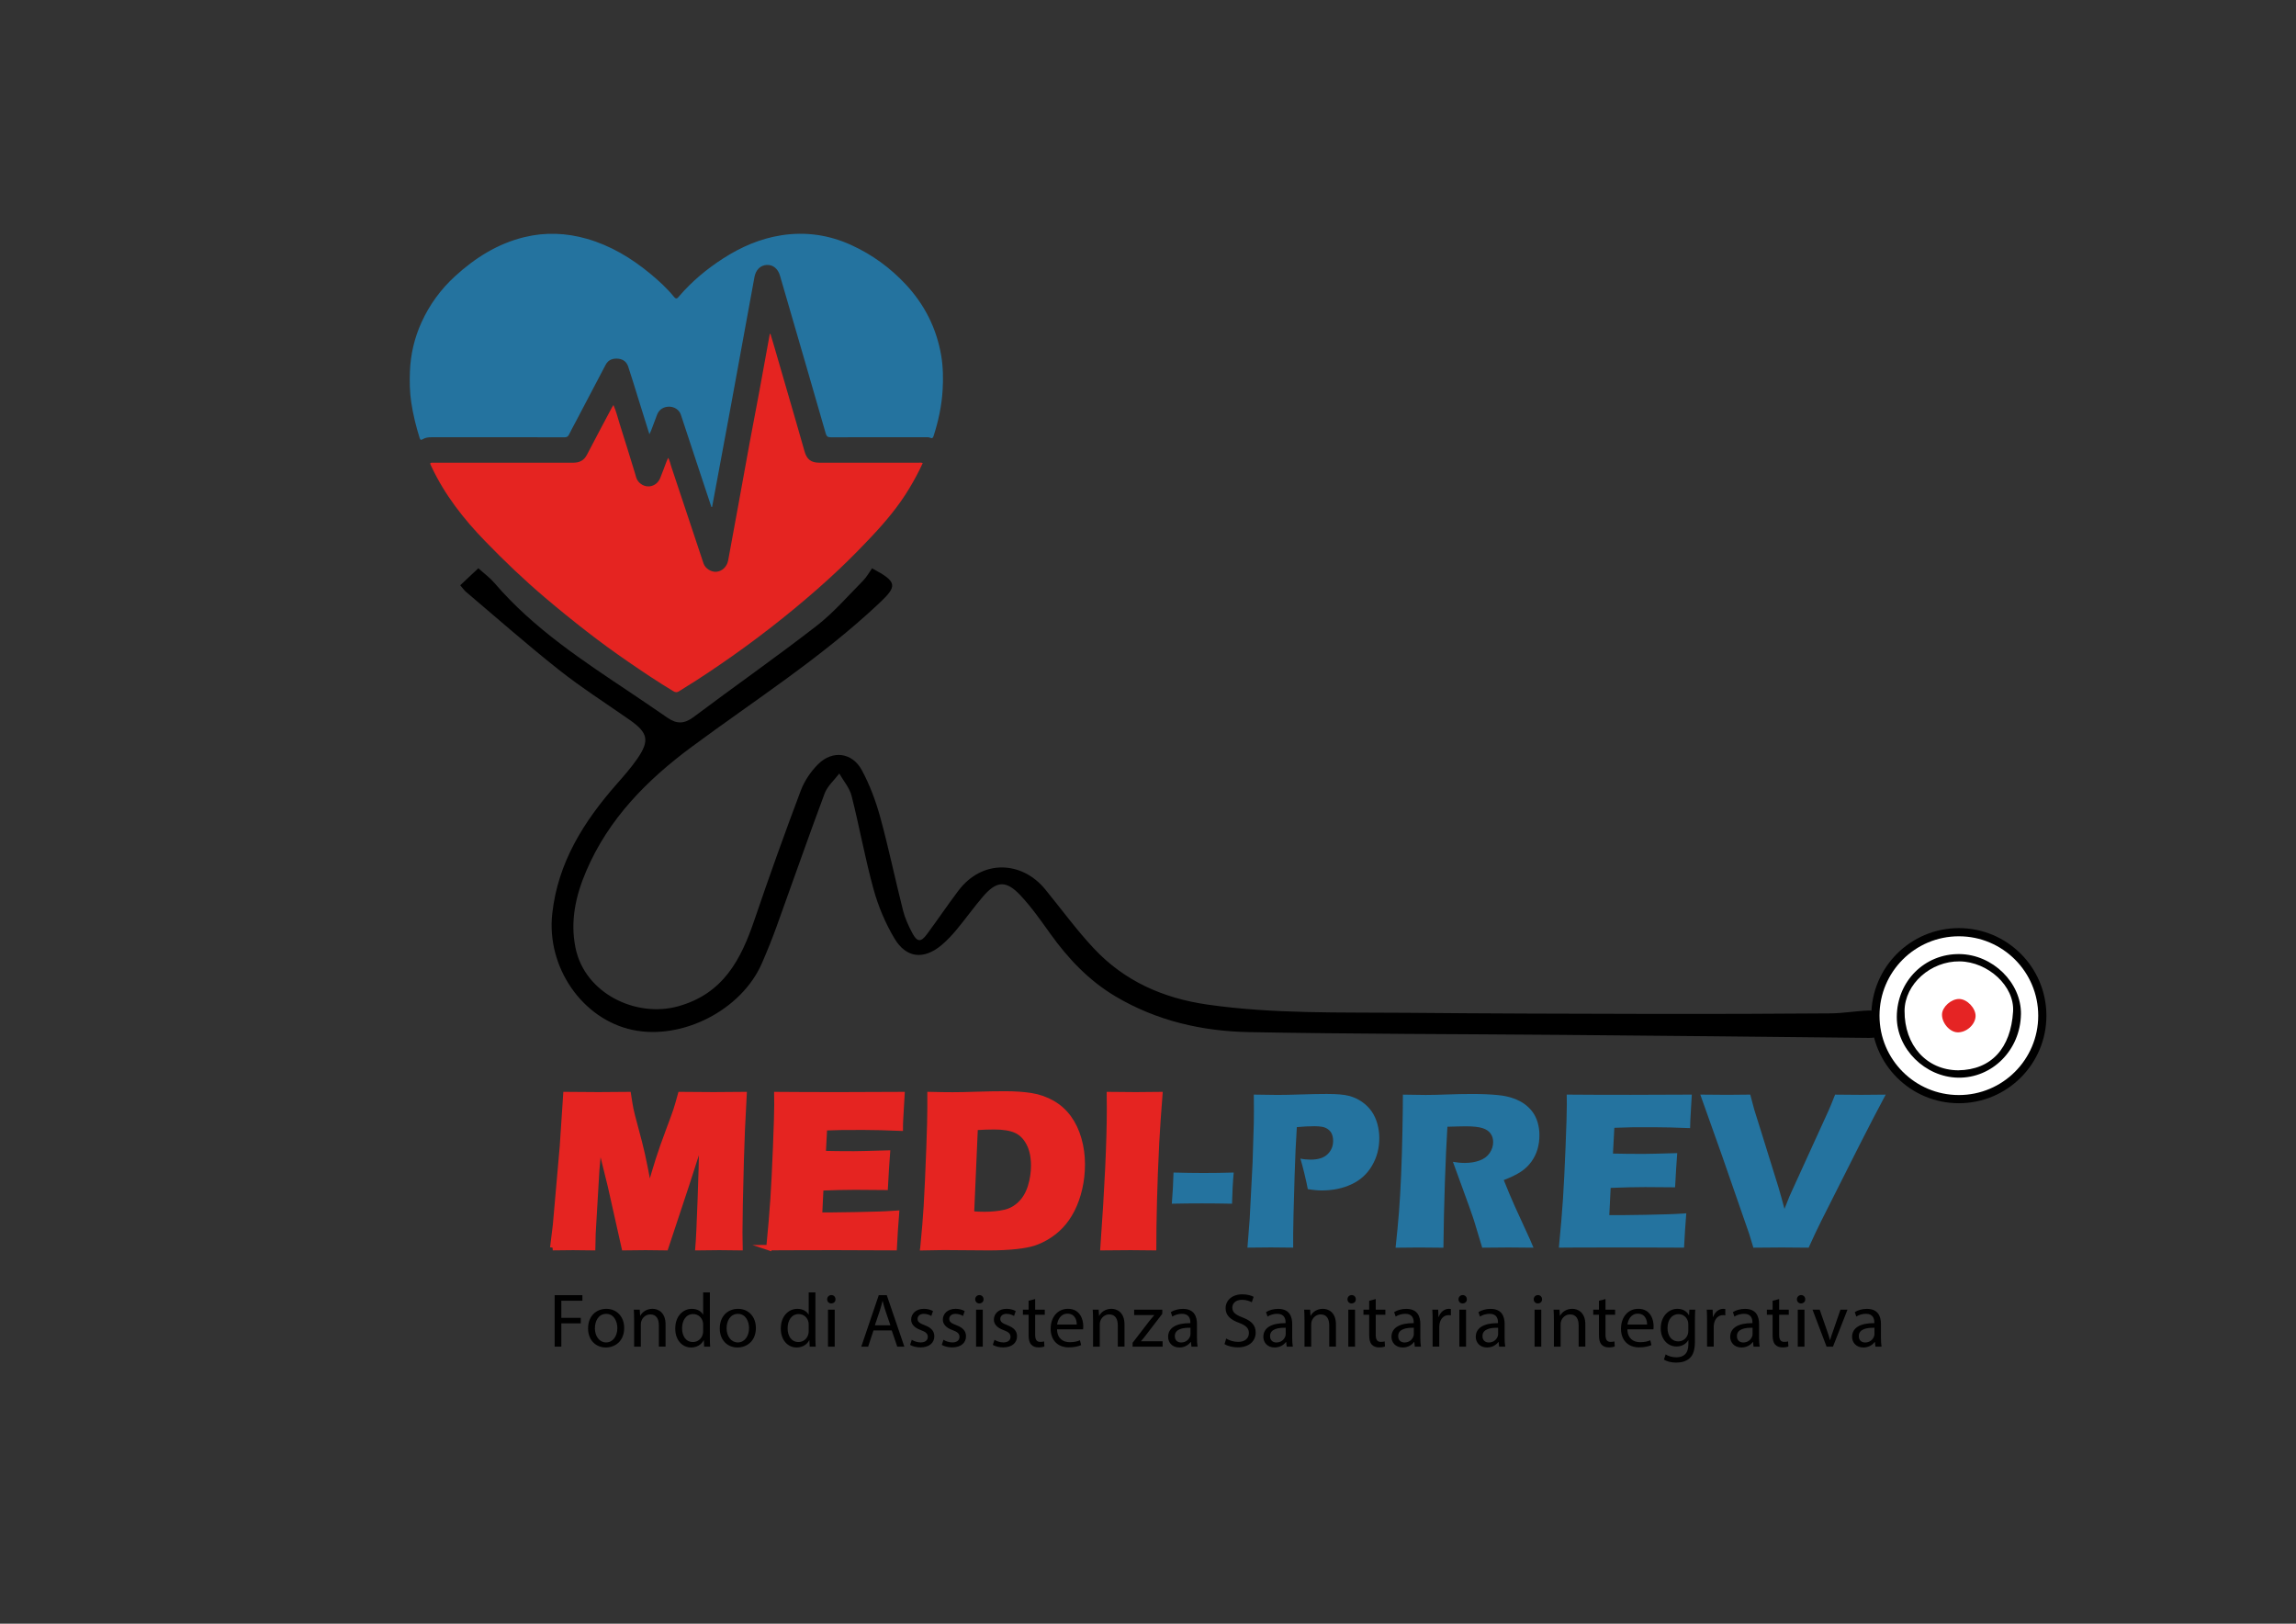 <?xml version="1.0" encoding="UTF-8"?>
<svg id="Livello_1" data-name="Livello 1" xmlns="http://www.w3.org/2000/svg" viewBox="0 0 841.89 595.28">
  <rect x="0" y="0" width="841.89" height="595.28" fill="#333333" stroke="none"/>
  <defs>
    <style>
      .cls-1, .cls-2 {
        fill: #e52421;
      }

      .cls-3 {
        fill: #e52424;
      }

      .cls-2 {
        stroke: #e52421;
        stroke-width: 2px;
      }

      .cls-2, .cls-4 {
        stroke-miterlimit: 10;
      }

      .cls-4 {
        fill: #fff;
        stroke: #000;
        stroke-width: 3px;
      }

      .cls-5 {
        fill: #24739f;
      }
    </style>
  </defs>
  <path class="cls-5" d="m260.87,185.91c-1.23-3.69-2.46-7.37-3.68-11.07-2.52-7.62-5.01-15.24-7.55-22.84-.58-1.75-2.38-2.9-4.22-2.91-2.1,0-3.74,1.03-4.47,2.91-.75,1.94-1.46,3.9-2.2,5.84-.15.4-.37.79-.63,1.36-1.41-4.53-2.77-8.87-4.12-13.2-1.22-3.89-2.38-7.79-3.67-11.65-.54-1.61-1.79-2.64-3.53-2.83-2-.22-3.72.31-4.73,2.22-3.7,7.02-7.39,14.06-11.08,21.09-.78,1.49-1.61,2.96-2.34,4.48-.36.74-.82,1.01-1.65,1.01-4.35-.04-8.71-.02-13.06-.02-11.91,0-23.81,0-35.72,0-1.14,0-2.21.12-3.2.71-.55.33-.88.4-1.13-.39-1.36-4.31-2.43-8.67-3.1-13.15-.56-3.75-.62-7.51-.48-11.27.23-6.25,1.63-12.25,4.22-17.97,2.95-6.52,7.09-12.18,12.36-16.99,7.36-6.72,15.62-11.95,25.44-14.32,7.69-1.86,15.35-1.54,22.93.64,8.62,2.48,16.14,6.99,23.02,12.65,3.19,2.63,6.24,5.4,8.85,8.61.88,1.08,1.33.45,1.89-.21,4.68-5.46,10.15-10.01,16.19-13.89,6.55-4.22,13.59-7.27,21.33-8.47,8.95-1.39,17.54-.12,25.76,3.66,7.55,3.47,14.15,8.29,19.8,14.34,6.92,7.41,11.32,16.12,13.02,26.14.71,4.22.76,8.49.51,12.73-.35,5.71-1.55,11.28-3.31,16.73-.23.72-.52.96-1.21.65-.59-.27-1.22-.21-1.84-.21-11.55,0-23.1-.02-34.65.03-1.1,0-1.55-.36-1.84-1.38-2.29-8.04-4.62-16.07-6.96-24.1-3.27-11.26-6.56-22.51-9.82-33.78-.73-2.52-2.53-4.04-4.83-3.93-2.37.11-4.05,1.83-4.53,4.46-1.2,6.65-2.44,13.29-3.65,19.93-1.64,8.95-3.26,17.9-4.91,26.84-1.17,6.34-2.35,12.68-3.53,19.01-1.15,6.16-2.29,12.32-3.44,18.49-.08.02-.16.03-.23.05h-.01Z"/>
  <path class="cls-1" d="m282.5,122.39c.51,1.72,1.04,3.43,1.54,5.16,2.59,8.92,5.18,17.85,7.77,26.77,1.08,3.74,2.18,7.48,3.22,11.23.78,2.8,2.37,4.08,5.28,4.08h36.52c.47,0,.96-.13,1.51.16-1.48,3.24-3.16,6.34-4.99,9.37-3.86,6.41-8.63,12.09-13.75,17.53-3.78,4.01-7.63,7.95-11.62,11.73-5.39,5.12-11,10.01-16.74,14.75-11.45,9.47-23.44,18.19-35.9,26.27-2.08,1.35-4.23,2.6-6.31,3.96-.75.49-1.33.49-2.11.02-5.59-3.36-11-6.98-16.37-10.67-5.22-3.58-10.34-7.31-15.34-11.19-5.21-4.04-10.33-8.19-15.36-12.46-7.69-6.52-14.96-13.48-21.97-20.71-7.88-8.12-14.8-16.95-19.65-27.26-.71-1.52-.74-1.5.87-1.5h51.18c2.24,0,3.87-.84,4.94-2.91,3-5.79,6.08-11.53,9.14-17.29.14-.26.31-.51.57-.94,1.04,2.33,1.57,4.64,2.28,6.89,1.93,6.03,3.76,12.09,5.63,18.14.31,1.01.47,2.08,1.17,2.94,2.37,2.92,6.62,2.32,8.07-1.19.83-2.01,1.54-4.06,2.32-6.08.16-.41.36-.8.6-1.35.6,1.04.76,2.07,1.08,3.04,3.95,11.9,7.92,23.8,11.89,35.7.61,1.83,2.83,3.21,4.71,3.04,2.21-.2,3.92-1.93,4.33-4.23,1.2-6.65,2.45-13.29,3.66-19.93,1.38-7.56,2.73-15.12,4.12-22.68,1.19-6.43,2.44-12.84,3.63-19.26,1.3-7.02,2.56-14.05,3.84-21.07.07-.01.15-.03.22-.04l.02-.02Z"/>
  <path d="m168.75,214.57c2.29-2.15,4.28-4.02,6.65-6.24,2.13,1.93,4.27,3.49,5.95,5.45,14.27,16.66,32.4,28.49,50.39,40.51,4.41,2.95,8.78,5.95,13.16,8.95,3.19,2.18,6,2.2,9.32-.29,14.98-11.24,30.34-21.98,45.14-33.45,6.24-4.83,11.49-10.94,17.08-16.58,1.4-1.42,2.38-3.25,3.32-4.56,9.37,4.95,9.29,6.49,2.78,12.64-21.17,20.01-45.68,35.61-68.96,52.85-16.42,12.16-30.44,26.36-38.61,45.46-3.84,8.97-5.95,18.23-3.96,28.11,3.37,16.78,22.19,25.81,37.67,21.5,16.55-4.62,23.02-17.12,27.95-31.65,5.4-15.9,11.08-31.72,17-47.44,1.34-3.55,3.69-7.02,6.4-9.7,5.25-5.19,12.47-4.28,15.98,2.22,2.91,5.39,5.12,11.3,6.75,17.22,3.1,11.33,5.48,22.86,8.37,34.26.74,2.9,2.04,5.73,3.47,8.38,1.73,3.21,3.1,3.25,5.27.32,3.92-5.29,7.59-10.75,11.56-16,8.81-11.64,23.31-10.87,31.8-.51,5.93,7.24,11.46,14.86,17.85,21.68,11.21,11.98,25.37,18.25,41.63,20.59,24.31,3.49,48.75,2.8,73.16,3.02,30.27.28,60.54.35,90.8.41,21.52.04,43.04-.03,64.57-.2,4.63-.04,9.26-.88,13.9-1.04,3.32-.11,4.28,1.79,4.35,6.38.05,3.24-1.58,3.68-4.28,3.65-37.47-.41-74.95-.78-112.43-1.1-38.26-.33-76.52-.3-114.77-1.02-17.24-.32-33.89-4.13-48.99-13.1-9.76-5.8-17.35-13.83-23.91-22.99-3.46-4.83-6.89-9.74-10.94-14.05-5.31-5.65-8.81-5.34-13.84.57-3.28,3.85-6.23,7.98-9.46,11.88-1.69,2.04-3.52,4.01-5.54,5.72-6.49,5.49-12.97,4.95-17.32-2.31-3.33-5.57-5.95-11.78-7.68-18.04-3.13-11.32-5.18-22.92-8.08-34.31-.74-2.92-2.96-5.46-4.5-8.17-1.83,2.43-4.36,4.59-5.38,7.32-6.06,16.21-11.74,32.56-17.63,48.83-1.63,4.52-3.44,8.98-5.36,13.39-7.43,17.14-29.2,28.32-47.44,24.45-18.5-3.93-31.61-23.06-29.44-42.62,2.07-18.74,11.52-33.73,23.6-47.47,2.67-3.03,5.36-6.09,7.64-9.4,4.53-6.59,3.84-9.47-2.81-14.13-8.71-6.1-17.72-11.83-26.04-18.42-11.6-9.17-22.7-18.98-34-28.54-.66-.56-1.16-1.3-2.13-2.42h-.01Z"/>
  <circle class="cls-4" cx="718.27" cy="372.36" r="30.6"/>
  <path d="m741.03,371.87c-.21,13.08-10.52,23.45-23.08,23.22-12.07-.22-22.5-10.57-22.44-22.28.06-13.06,10.18-23.19,23.01-23.03,12.16.15,22.71,10.51,22.52,22.1h-.01Zm-22.97,20.52c12.2-.19,19.25-8.17,20.09-21.53.59-9.33-9.19-18.24-19.55-18.4-10.65-.16-20.16,8.34-20.24,18.1-.1,12.68,8.1,21.77,19.7,21.83h0Z"/>
  <path class="cls-3" d="m724.4,372.5c-.06,3.14-3.4,6.12-6.69,5.97-2.86-.12-5.73-3.51-5.62-6.62.1-2.71,3.33-5.61,6.25-5.61s6.11,3.35,6.06,6.26h0Z"/>
  <g>
    <path class="cls-2" d="m202.69,457.41l1.02-8.3,2.53-28.82,1.26-18.99c5.06.06,9.03.08,11.92.08,2.39,0,6.05-.03,10.97-.08.35,2.36.66,4.15.9,5.36.25,1.22.85,3.6,1.82,7.15s1.75,6.62,2.34,9.21,1.47,7.02,2.64,13.3c1.21-4.3,2.31-8,3.29-11.1.99-3.1,2.22-6.62,3.71-10.56s2.42-6.53,2.82-7.75c.4-1.22.94-3.09,1.63-5.61,4.11.06,8.14.08,12.09.08,2.69,0,6.41-.03,11.18-.08-.52,9.24-.86,17.17-1.03,23.8-.36,12.99-.53,21.92-.53,26.8,0,1.01.03,2.85.08,5.51-3.62-.05-6.15-.08-7.6-.08-2.11,0-4.7.03-7.77.08.22-2.47.5-8.34.83-17.61s.5-15.2.5-17.78c0-1.12-.03-2.69-.08-4.69l-5.39,16.73-7.74,23.35c-3.56-.05-6.02-.08-7.36-.08-1.7,0-4.3.03-7.81.08l-5.07-22.61-2.97-12.04c-.11-.47-.23-1.04-.37-1.73-.14-.68-.36-1.89-.66-3.62l-1.04,11.39-1.37,23.35-.12,5.26c-3.78-.05-6.19-.08-7.23-.08-1.43,0-3.89.03-7.4.08h0Z"/>
    <path class="cls-2" d="m281.97,457.41c.69-7.07,1.19-12.99,1.5-17.76.32-4.77.63-11.11.95-19.01.32-7.91.47-13.15.47-15.72l-.04-3.62c6.47.06,14.29.08,23.47.08,8.47,0,15.93-.03,22.4-.08l-.08,1.35c-.03.33-.1,1.52-.21,3.56l-.25,4.47c-.06.96-.08,1.93-.08,2.91-5.29-.22-9.73-.33-13.32-.33-3.95,0-6.61,0-8,.02-1.38.01-3.54.08-6.47.19l-.5,9.45c3.23.08,7,.12,11.31.12,1.54,0,5.62-.1,12.25-.29-.27,3.51-.53,7.69-.78,12.54-4.74-.05-8.38-.08-10.93-.08-3.78,0-8.01.1-12.69.29l-.49,9.99h4.72c1.4,0,4.29-.04,8.67-.12l8.5-.21c1.26-.03,3.37-.14,6.33-.33-.33,4.06-.6,8.25-.82,12.58-6.69-.05-14.02-.08-21.99-.08l-18.09.04-5.84.04h0Z"/>
    <path class="cls-2" d="m338.43,457.41c.61-6.25,1.02-11.25,1.24-15,.33-5.59.66-12.83.99-21.71.25-6.8.37-11.66.37-14.59v-4.81c3.21.08,5.97.12,8.3.12s5.19-.06,8.84-.18c3.64-.12,7.07-.18,10.27-.18,3.67,0,6.89.22,9.66.66s5.35,1.34,7.75,2.71,4.4,3.17,6.02,5.39,2.85,4.82,3.7,7.79,1.27,6.04,1.27,9.19-.33,6.08-.99,8.94-1.58,5.45-2.75,7.75c-1.18,2.3-2.56,4.28-4.13,5.94-1.58,1.66-3.38,3.08-5.41,4.25-1.51.88-3.03,1.56-4.56,2.06-1.54.49-3.63.89-6.29,1.19-2.96.33-6.32.49-10.07.49l-16.61-.12c-1.56,0-4.1.04-7.6.12h0Zm17.77-12.37c1.51.14,3.08.21,4.72.21,2.79,0,5.29-.25,7.48-.74s4.11-1.55,5.77-3.17c1.66-1.62,2.88-3.69,3.68-6.23.79-2.53,1.19-5.13,1.19-7.79,0-3.26-.59-6.01-1.77-8.24-1.18-2.23-2.75-3.79-4.71-4.67s-4.62-1.32-8-1.32c-1.97,0-4.3.08-6.99.25l-1.38,31.69h0Z"/>
    <path class="cls-2" d="m404.47,457.41c1.58-22.01,2.37-38.94,2.37-50.81l-.04-5.3c4.8.06,8.01.08,9.63.08.74,0,3.69-.03,8.84-.08-.5,6.17-.89,12-1.2,17.51-.39,7.67-.66,14.85-.83,21.52-.17,6.67-.25,12.37-.25,17.08l-8.42-.08c-1.64,0-5.01.03-10.11.08h.01Z"/>
    <path class="cls-5" d="m429.68,441.3c.33-3.99.53-7.8.62-11.43,3.89.11,7.56.17,11.02.17s7.19-.05,11.06-.17c-.33,3.55-.53,7.36-.62,11.43-3.89-.08-7.58-.12-11.06-.12s-7.15.04-11.02.12Z"/>
    <path class="cls-5" d="m457.41,457.41l.82-10.52,1.06-20.55.45-14.55c.03-1.56.04-3.12.04-4.69,0-1.18-.01-3.11-.04-5.8,3.62.08,6.52.12,8.72.12s5-.06,8.68-.18,6.79-.18,9.33-.18c3.67,0,6.39.23,8.16.7s3.36,1.2,4.79,2.2c1.43,1,2.6,2.17,3.54,3.51.93,1.34,1.63,2.87,2.1,4.58s.7,3.46.7,5.24c0,3.67-.89,7.03-2.67,10.07s-4.29,5.32-7.52,6.82c-3.23,1.51-6.87,2.26-10.89,2.26-1.48,0-3.19-.16-5.14-.49-.22-1.26-.63-3.14-1.23-5.63s-1.1-4.34-1.48-5.55c1.21.25,2.47.37,3.78.37,2.77,0,4.83-.66,6.19-1.99s2.03-2.95,2.03-4.87c0-.93-.15-1.76-.45-2.49-.3-.73-.78-1.32-1.44-1.79s-1.38-.77-2.18-.9c-.79-.14-1.7-.21-2.71-.21s-2.01.03-3.08.08l-3.45.25c-.35,5.29-.62,11.17-.81,17.63-.35,11.79-.53,18.86-.53,21.21v5.34l-8.19-.08c-1.15,0-4,.03-8.56.08h-.02Z"/>
    <path class="cls-5" d="m511.73,457.41c.52-4.82.93-9.17,1.24-13.03.3-3.86.56-8.34.78-13.44.22-5.1.38-10.48.49-16.13.11-5.66.17-10.16.17-13.5,3.42.08,6.19.12,8.3.12s4.86-.06,8.01-.18,6.22-.18,9.21-.18c3.51,0,6.63.14,9.37.41,2.05.19,3.92.59,5.61,1.19s3.1,1.34,4.25,2.2,2.11,1.83,2.88,2.9,1.36,2.32,1.79,3.76c.42,1.44.64,2.98.64,4.62,0,1.84-.23,3.56-.7,5.16-.47,1.6-1.2,3.11-2.2,4.52s-2.26,2.63-3.78,3.66-3.65,2.08-6.39,3.15l2.14,5.22c.6,1.45,1.25,2.93,1.93,4.44l5.51,12.04c.25.52.69,1.55,1.32,3.08-4.52-.05-7.56-.08-9.12-.08-1.97,0-5.2.03-9.69.08-.44-1.42-1.23-4.07-2.39-7.93-.47-1.62-.87-2.86-1.19-3.74-.66-1.95-1.63-4.67-2.92-8.18l-4.24-11.63c1.48.27,2.93.41,4.36.41,2,0,3.82-.3,5.45-.9s2.86-1.53,3.7-2.79,1.25-2.59,1.25-3.99c0-1.18-.32-2.21-.95-3.1s-1.62-1.56-2.98-1.99-3.45-.66-6.27-.66c-.96,0-1.95.02-2.98.06-1.03.04-2.23.08-3.6.1-.35,5.62-.66,12.47-.93,20.55s-.45,16.02-.53,23.8c-4.58-.05-7.56-.08-8.93-.08-1.59,0-4.46.03-8.6.08v-.02Z"/>
    <path class="cls-5" d="m571.6,457.41c.69-7.07,1.19-12.99,1.5-17.76.32-4.77.63-11.11.95-19.01.32-7.91.47-13.15.47-15.72l-.04-3.62c6.47.06,14.29.08,23.47.08,8.47,0,15.93-.03,22.4-.08l-.08,1.35c-.03.33-.1,1.52-.21,3.56l-.25,4.47c-.05.96-.08,1.93-.08,2.91-5.29-.22-9.73-.33-13.32-.33-3.95,0-6.61,0-8,.02-1.38.01-3.54.08-6.47.19l-.5,9.45c3.23.08,7,.12,11.31.12,1.54,0,5.62-.1,12.25-.29-.27,3.51-.53,7.69-.78,12.54-4.74-.05-8.38-.08-10.93-.08-3.78,0-8.01.1-12.7.29l-.49,9.99h4.72c1.4,0,4.29-.04,8.67-.12l8.5-.21c1.26-.03,3.37-.14,6.33-.33-.33,4.06-.6,8.25-.82,12.58-6.69-.05-14.02-.08-21.99-.08l-18.09.04-5.84.04h.02Z"/>
    <path class="cls-5" d="m642.92,457.41l-1.52-5.01-10.04-28.9-7.9-22.2c3.72.06,7.04.08,9.94.08,1.78,0,4.57-.03,8.38-.08.63,2.44,1.12,4.29,1.48,5.55.5,1.65,1.43,4.62,2.8,8.93l6.05,19.46c.6,2.03,1.35,4.68,2.22,7.94l1.89-4.73,14.33-31.43c.25-.58.53-1.23.84-1.97s.81-1.99,1.5-3.74c3.98.06,7.17.08,9.58.08,1.51,0,4.5-.03,8.97-.08-2.79,5.21-5.96,11.29-9.49,18.25l-14.17,28.12c-1.37,2.74-2.9,5.99-4.6,9.74-4.6-.05-7.89-.08-9.87-.08-1.84,0-5.3.03-10.4.08h.01Z"/>
  </g>
  <g>
    <path d="m203.39,474.83h10.16v2.04h-7.73v6.27h7.14v2.02h-7.14v8.54h-2.44v-18.87h0Z"/>
    <path d="m228.88,486.81c0,5.01-3.47,7.2-6.75,7.2-3.67,0-6.5-2.69-6.5-6.97,0-4.54,2.97-7.2,6.72-7.2s6.52,2.83,6.52,6.97h0Zm-10.75.14c0,2.97,1.71,5.21,4.12,5.21s4.12-2.21,4.12-5.26c0-2.3-1.15-5.21-4.06-5.21s-4.17,2.69-4.17,5.26h0Z"/>
    <path d="m232.51,483.81c0-1.4-.03-2.55-.11-3.67h2.18l.14,2.24h.06c.67-1.29,2.24-2.55,4.48-2.55,1.88,0,4.79,1.12,4.79,5.77v8.09h-2.46v-7.81c0-2.18-.81-4-3.14-4-1.62,0-2.88,1.15-3.3,2.52-.11.31-.17.73-.17,1.15v8.15h-2.46v-9.88h0Z"/>
    <path d="m260.29,473.82v16.38c0,1.2.03,2.58.11,3.5h-2.21l-.11-2.35h-.06c-.76,1.51-2.41,2.66-4.62,2.66-3.28,0-5.8-2.77-5.8-6.89-.03-4.51,2.77-7.28,6.08-7.28,2.07,0,3.47.98,4.09,2.07h.06v-8.09h2.46Zm-2.46,11.84c0-.31-.03-.73-.11-1.04-.36-1.57-1.71-2.86-3.56-2.86-2.55,0-4.06,2.24-4.06,5.24,0,2.74,1.34,5.01,4,5.01,1.65,0,3.16-1.09,3.61-2.94.08-.34.11-.67.11-1.06v-2.35h.01Z"/>
    <path d="m277.17,486.81c0,5.01-3.47,7.2-6.75,7.2-3.67,0-6.5-2.69-6.5-6.97,0-4.54,2.97-7.2,6.72-7.2s6.52,2.83,6.52,6.97h.01Zm-10.75.14c0,2.97,1.71,5.21,4.12,5.21s4.12-2.21,4.12-5.26c0-2.3-1.15-5.21-4.06-5.21s-4.17,2.69-4.17,5.26h0Z"/>
    <path d="m298.99,473.82v16.38c0,1.2.03,2.58.11,3.5h-2.21l-.11-2.35h-.06c-.76,1.51-2.41,2.66-4.62,2.66-3.28,0-5.8-2.77-5.8-6.89-.03-4.51,2.77-7.28,6.08-7.28,2.07,0,3.47.98,4.09,2.07h.06v-8.09h2.46Zm-2.46,11.84c0-.31-.03-.73-.11-1.04-.36-1.57-1.71-2.86-3.56-2.86-2.55,0-4.06,2.24-4.06,5.24,0,2.74,1.34,5.01,4,5.01,1.65,0,3.16-1.09,3.61-2.94.08-.34.11-.67.11-1.06v-2.35h.01Z"/>
    <path d="m306.35,476.34c.03.84-.59,1.51-1.57,1.51-.87,0-1.48-.67-1.48-1.51s.64-1.54,1.54-1.54,1.51.67,1.51,1.54Zm-2.74,17.36v-13.55h2.46v13.55h-2.46Z"/>
    <path d="m320.29,487.76l-1.96,5.94h-2.52l6.41-18.87h2.94l6.44,18.87h-2.6l-2.02-5.94h-6.69Zm6.19-1.9l-1.85-5.43c-.42-1.23-.7-2.35-.98-3.44h-.06c-.28,1.12-.59,2.27-.95,3.42l-1.85,5.46h5.69Z"/>
    <path d="m334.32,491.18c.73.48,2.02.98,3.25.98,1.79,0,2.63-.9,2.63-2.02,0-1.18-.7-1.82-2.52-2.49-2.44-.87-3.58-2.21-3.58-3.84,0-2.18,1.76-3.98,4.68-3.98,1.37,0,2.58.39,3.33.84l-.62,1.79c-.53-.34-1.51-.78-2.77-.78-1.46,0-2.27.84-2.27,1.85,0,1.12.81,1.62,2.58,2.3,2.35.9,3.56,2.07,3.56,4.09,0,2.38-1.85,4.06-5.07,4.06-1.48,0-2.86-.36-3.81-.92l.62-1.88h-.01Z"/>
    <path d="m345.94,491.18c.73.48,2.02.98,3.25.98,1.79,0,2.63-.9,2.63-2.02,0-1.18-.7-1.82-2.52-2.49-2.44-.87-3.58-2.21-3.58-3.84,0-2.18,1.76-3.98,4.68-3.98,1.37,0,2.58.39,3.33.84l-.62,1.79c-.53-.34-1.51-.78-2.77-.78-1.46,0-2.27.84-2.27,1.85,0,1.12.81,1.62,2.58,2.3,2.35.9,3.56,2.07,3.56,4.09,0,2.38-1.85,4.06-5.07,4.06-1.48,0-2.86-.36-3.81-.92l.62-1.88h-.01Z"/>
    <path d="m360.64,476.34c.03.84-.59,1.51-1.57,1.51-.87,0-1.48-.67-1.48-1.51s.64-1.54,1.54-1.54,1.51.67,1.51,1.54Zm-2.74,17.36v-13.55h2.46v13.55h-2.46Z"/>
    <path d="m364.65,491.18c.73.48,2.02.98,3.25.98,1.79,0,2.63-.9,2.63-2.02,0-1.18-.7-1.82-2.52-2.49-2.44-.87-3.58-2.21-3.58-3.84,0-2.18,1.76-3.98,4.68-3.98,1.37,0,2.58.39,3.33.84l-.62,1.79c-.53-.34-1.51-.78-2.77-.78-1.46,0-2.27.84-2.27,1.85,0,1.12.81,1.62,2.58,2.3,2.35.9,3.56,2.07,3.56,4.09,0,2.38-1.85,4.06-5.07,4.06-1.48,0-2.86-.36-3.81-.92l.62-1.88h-.01Z"/>
    <path d="m379.57,476.25v3.89h3.53v1.88h-3.53v7.31c0,1.68.48,2.63,1.85,2.63.64,0,1.12-.08,1.43-.17l.11,1.85c-.48.2-1.23.34-2.18.34-1.15,0-2.07-.36-2.66-1.04-.7-.73-.95-1.93-.95-3.53v-7.39h-2.1v-1.88h2.1v-3.25l2.41-.64h0Z"/>
    <path d="m387.6,487.37c.06,3.33,2.18,4.7,4.65,4.7,1.76,0,2.83-.31,3.75-.7l.42,1.76c-.87.39-2.35.84-4.51.84-4.17,0-6.66-2.74-6.66-6.83s2.41-7.31,6.36-7.31c4.42,0,5.6,3.89,5.6,6.38,0,.5-.06.9-.08,1.15h-9.53Zm7.22-1.76c.03-1.57-.64-4-3.42-4-2.49,0-3.58,2.3-3.78,4h7.2Z"/>
    <path d="m400.79,483.81c0-1.4-.03-2.55-.11-3.67h2.18l.14,2.24h.06c.67-1.29,2.24-2.55,4.48-2.55,1.88,0,4.79,1.12,4.79,5.77v8.09h-2.46v-7.81c0-2.18-.81-4-3.14-4-1.62,0-2.88,1.15-3.3,2.52-.11.31-.17.73-.17,1.15v8.15h-2.46v-9.88h-.01Z"/>
    <path d="m415.32,492.27l6.13-7.98c.59-.73,1.15-1.37,1.76-2.1v-.06h-7.34v-1.99h10.33l-.03,1.54-6.05,7.87c-.56.76-1.12,1.43-1.74,2.13v.06h7.92v1.96h-11v-1.43h.02Z"/>
    <path d="m436.88,493.7l-.2-1.71h-.08c-.76,1.06-2.21,2.02-4.14,2.02-2.74,0-4.14-1.93-4.14-3.89,0-3.28,2.91-5.07,8.15-5.04v-.28c0-1.12-.31-3.14-3.08-3.14-1.26,0-2.58.39-3.53,1.01l-.56-1.62c1.12-.73,2.74-1.2,4.45-1.2,4.14,0,5.15,2.83,5.15,5.54v5.07c0,1.18.06,2.32.22,3.25h-2.24Zm-.36-6.92c-2.69-.06-5.74.42-5.74,3.05,0,1.6,1.06,2.35,2.32,2.35,1.76,0,2.88-1.12,3.28-2.27.08-.25.14-.53.14-.78v-2.35h0Z"/>
    <path d="m449.62,490.73c1.09.67,2.69,1.23,4.37,1.23,2.49,0,3.95-1.32,3.95-3.22,0-1.76-1.01-2.77-3.56-3.75-3.08-1.09-4.98-2.69-4.98-5.35,0-2.94,2.44-5.12,6.1-5.12,1.93,0,3.33.45,4.17.92l-.67,1.99c-.62-.34-1.88-.9-3.58-.9-2.58,0-3.56,1.54-3.56,2.83,0,1.76,1.15,2.63,3.75,3.64,3.19,1.23,4.82,2.77,4.82,5.54,0,2.91-2.16,5.43-6.61,5.43-1.82,0-3.81-.53-4.82-1.2l.62-2.04h0Z"/>
    <path d="m471.8,493.7l-.2-1.71h-.08c-.76,1.06-2.21,2.02-4.14,2.02-2.74,0-4.14-1.93-4.14-3.89,0-3.28,2.91-5.07,8.15-5.04v-.28c0-1.12-.31-3.14-3.08-3.14-1.26,0-2.58.39-3.53,1.01l-.56-1.62c1.12-.73,2.74-1.2,4.45-1.2,4.14,0,5.15,2.83,5.15,5.54v5.07c0,1.18.06,2.32.22,3.25h-2.24Zm-.36-6.92c-2.69-.06-5.74.42-5.74,3.05,0,1.6,1.06,2.35,2.32,2.35,1.76,0,2.88-1.12,3.28-2.27.08-.25.14-.53.14-.78v-2.35h0Z"/>
    <path d="m478.32,483.81c0-1.4-.03-2.55-.11-3.67h2.18l.14,2.24h.06c.67-1.29,2.24-2.55,4.48-2.55,1.88,0,4.79,1.12,4.79,5.77v8.09h-2.46v-7.81c0-2.18-.81-4-3.14-4-1.62,0-2.88,1.15-3.3,2.52-.11.31-.17.73-.17,1.15v8.15h-2.46v-9.88h-.01Z"/>
    <path d="m497.14,476.34c.03.84-.59,1.51-1.57,1.51-.87,0-1.48-.67-1.48-1.51s.64-1.54,1.54-1.54,1.51.67,1.51,1.54Zm-2.74,17.36v-13.55h2.46v13.55h-2.46Z"/>
    <path d="m504.45,476.25v3.89h3.53v1.88h-3.53v7.31c0,1.68.48,2.63,1.85,2.63.64,0,1.12-.08,1.43-.17l.11,1.85c-.48.2-1.23.34-2.18.34-1.15,0-2.07-.36-2.66-1.04-.7-.73-.95-1.93-.95-3.53v-7.39h-2.1v-1.88h2.1v-3.25l2.41-.64h0Z"/>
    <path d="m518.78,493.7l-.2-1.71h-.08c-.76,1.06-2.21,2.02-4.14,2.02-2.74,0-4.14-1.93-4.14-3.89,0-3.28,2.91-5.07,8.15-5.04v-.28c0-1.12-.31-3.14-3.08-3.14-1.26,0-2.58.39-3.53,1.01l-.56-1.62c1.12-.73,2.74-1.2,4.45-1.2,4.14,0,5.15,2.83,5.15,5.54v5.07c0,1.18.06,2.32.22,3.25h-2.24,0Zm-.36-6.92c-2.69-.06-5.74.42-5.74,3.05,0,1.6,1.06,2.35,2.32,2.35,1.76,0,2.88-1.12,3.28-2.27.08-.25.14-.53.14-.78v-2.35h0Z"/>
    <path d="m525.31,484.37c0-1.6-.03-2.97-.11-4.23h2.16l.08,2.66h.11c.62-1.82,2.1-2.97,3.75-2.97.28,0,.48.03.7.08v2.32c-.25-.06-.5-.08-.84-.08-1.74,0-2.97,1.32-3.3,3.16-.06.34-.11.73-.11,1.15v7.22h-2.44v-9.32h0Z"/>
    <path d="m537.85,476.34c.03.84-.59,1.51-1.57,1.51-.87,0-1.48-.67-1.48-1.51s.64-1.54,1.54-1.54,1.51.67,1.51,1.54Zm-2.74,17.36v-13.55h2.46v13.55h-2.46Z"/>
    <path d="m549.69,493.7l-.2-1.71h-.08c-.76,1.06-2.21,2.02-4.14,2.02-2.74,0-4.14-1.93-4.14-3.89,0-3.28,2.91-5.07,8.15-5.04v-.28c0-1.12-.31-3.14-3.08-3.14-1.26,0-2.58.39-3.53,1.01l-.56-1.62c1.12-.73,2.74-1.2,4.45-1.2,4.14,0,5.15,2.83,5.15,5.54v5.07c0,1.18.06,2.32.22,3.25h-2.24,0Zm-.36-6.92c-2.69-.06-5.74.42-5.74,3.05,0,1.6,1.06,2.35,2.32,2.35,1.76,0,2.88-1.12,3.28-2.27.08-.25.14-.53.14-.78v-2.35h0Z"/>
    <path d="m565.43,476.34c.03.84-.59,1.51-1.57,1.51-.87,0-1.48-.67-1.48-1.51s.64-1.54,1.54-1.54,1.51.67,1.51,1.54Zm-2.74,17.36v-13.55h2.46v13.55h-2.46Z"/>
    <path d="m569.77,483.81c0-1.4-.03-2.55-.11-3.67h2.18l.14,2.24h.06c.67-1.29,2.24-2.55,4.48-2.55,1.88,0,4.79,1.12,4.79,5.77v8.09h-2.46v-7.81c0-2.18-.81-4-3.14-4-1.62,0-2.88,1.15-3.3,2.52-.11.31-.17.73-.17,1.15v8.15h-2.46v-9.88h0Z"/>
    <path d="m588.7,476.25v3.89h3.53v1.88h-3.53v7.31c0,1.68.48,2.63,1.85,2.63.64,0,1.12-.08,1.43-.17l.11,1.85c-.48.2-1.23.34-2.18.34-1.15,0-2.07-.36-2.66-1.04-.7-.73-.95-1.93-.95-3.53v-7.39h-2.1v-1.88h2.1v-3.25l2.41-.64h0Z"/>
    <path d="m596.73,487.37c.06,3.33,2.18,4.7,4.65,4.7,1.76,0,2.83-.31,3.75-.7l.42,1.76c-.87.39-2.35.84-4.51.84-4.17,0-6.66-2.74-6.66-6.83s2.41-7.31,6.36-7.31c4.42,0,5.6,3.89,5.6,6.38,0,.5-.06.9-.08,1.15h-9.53Zm7.22-1.76c.03-1.57-.64-4-3.42-4-2.49,0-3.58,2.3-3.78,4h7.2Z"/>
    <path d="m621.6,480.15c-.06.98-.11,2.07-.11,3.72v7.87c0,3.11-.62,5.01-1.93,6.19-1.32,1.23-3.22,1.62-4.93,1.62s-3.42-.39-4.51-1.12l.62-1.88c.9.56,2.3,1.06,3.98,1.06,2.52,0,4.37-1.32,4.37-4.73v-1.51h-.06c-.76,1.26-2.21,2.27-4.31,2.27-3.36,0-5.77-2.86-5.77-6.61,0-4.59,3-7.2,6.1-7.2,2.35,0,3.64,1.23,4.23,2.35h.06l.11-2.04h2.16,0Zm-2.55,5.35c0-.42-.03-.78-.14-1.12-.45-1.43-1.65-2.6-3.44-2.6-2.35,0-4.03,1.99-4.03,5.12,0,2.66,1.34,4.87,4,4.87,1.51,0,2.88-.95,3.42-2.52.14-.42.2-.9.2-1.32v-2.44h0Z"/>
    <path d="m625.94,484.37c0-1.6-.03-2.97-.11-4.23h2.16l.08,2.66h.11c.62-1.82,2.1-2.97,3.75-2.97.28,0,.48.03.7.08v2.32c-.25-.06-.5-.08-.84-.08-1.74,0-2.97,1.32-3.3,3.16-.06.34-.11.73-.11,1.15v7.22h-2.44v-9.32h0Z"/>
    <path d="m642.99,493.7l-.2-1.71h-.08c-.76,1.06-2.21,2.02-4.14,2.02-2.74,0-4.14-1.93-4.14-3.89,0-3.28,2.91-5.07,8.15-5.04v-.28c0-1.12-.31-3.14-3.08-3.14-1.26,0-2.58.39-3.53,1.01l-.56-1.62c1.12-.73,2.74-1.2,4.45-1.2,4.14,0,5.15,2.83,5.15,5.54v5.07c0,1.18.06,2.32.22,3.25h-2.24,0Zm-.36-6.92c-2.69-.06-5.74.42-5.74,3.05,0,1.6,1.06,2.35,2.32,2.35,1.76,0,2.88-1.12,3.28-2.27.08-.25.14-.53.14-.78v-2.35h0Z"/>
    <path d="m652.37,476.25v3.89h3.53v1.88h-3.53v7.31c0,1.68.48,2.63,1.85,2.63.64,0,1.12-.08,1.43-.17l.11,1.85c-.48.2-1.23.34-2.18.34-1.15,0-2.07-.36-2.66-1.04-.7-.73-.95-1.93-.95-3.53v-7.39h-2.1v-1.88h2.1v-3.25l2.41-.64h0Z"/>
    <path d="m661.94,476.34c.03.84-.59,1.51-1.57,1.51-.87,0-1.48-.67-1.48-1.51s.64-1.54,1.54-1.54,1.51.67,1.51,1.54Zm-2.74,17.36v-13.55h2.46v13.55h-2.46Z"/>
    <path d="m667.24,480.15l2.66,7.62c.45,1.23.81,2.35,1.09,3.47h.08c.31-1.12.7-2.24,1.15-3.47l2.63-7.62h2.58l-5.32,13.55h-2.35l-5.15-13.55h2.63,0Z"/>
    <path d="m687.68,493.7l-.2-1.71h-.08c-.76,1.06-2.21,2.02-4.14,2.02-2.74,0-4.14-1.93-4.14-3.89,0-3.28,2.91-5.07,8.15-5.04v-.28c0-1.12-.31-3.14-3.08-3.14-1.26,0-2.58.39-3.53,1.01l-.56-1.62c1.12-.73,2.74-1.2,4.45-1.2,4.14,0,5.15,2.83,5.15,5.54v5.07c0,1.18.06,2.32.22,3.25h-2.24,0Zm-.36-6.92c-2.69-.06-5.74.42-5.74,3.05,0,1.6,1.06,2.35,2.32,2.35,1.76,0,2.88-1.12,3.28-2.27.08-.25.14-.53.14-.78v-2.35h0Z"/>
  </g>
</svg>